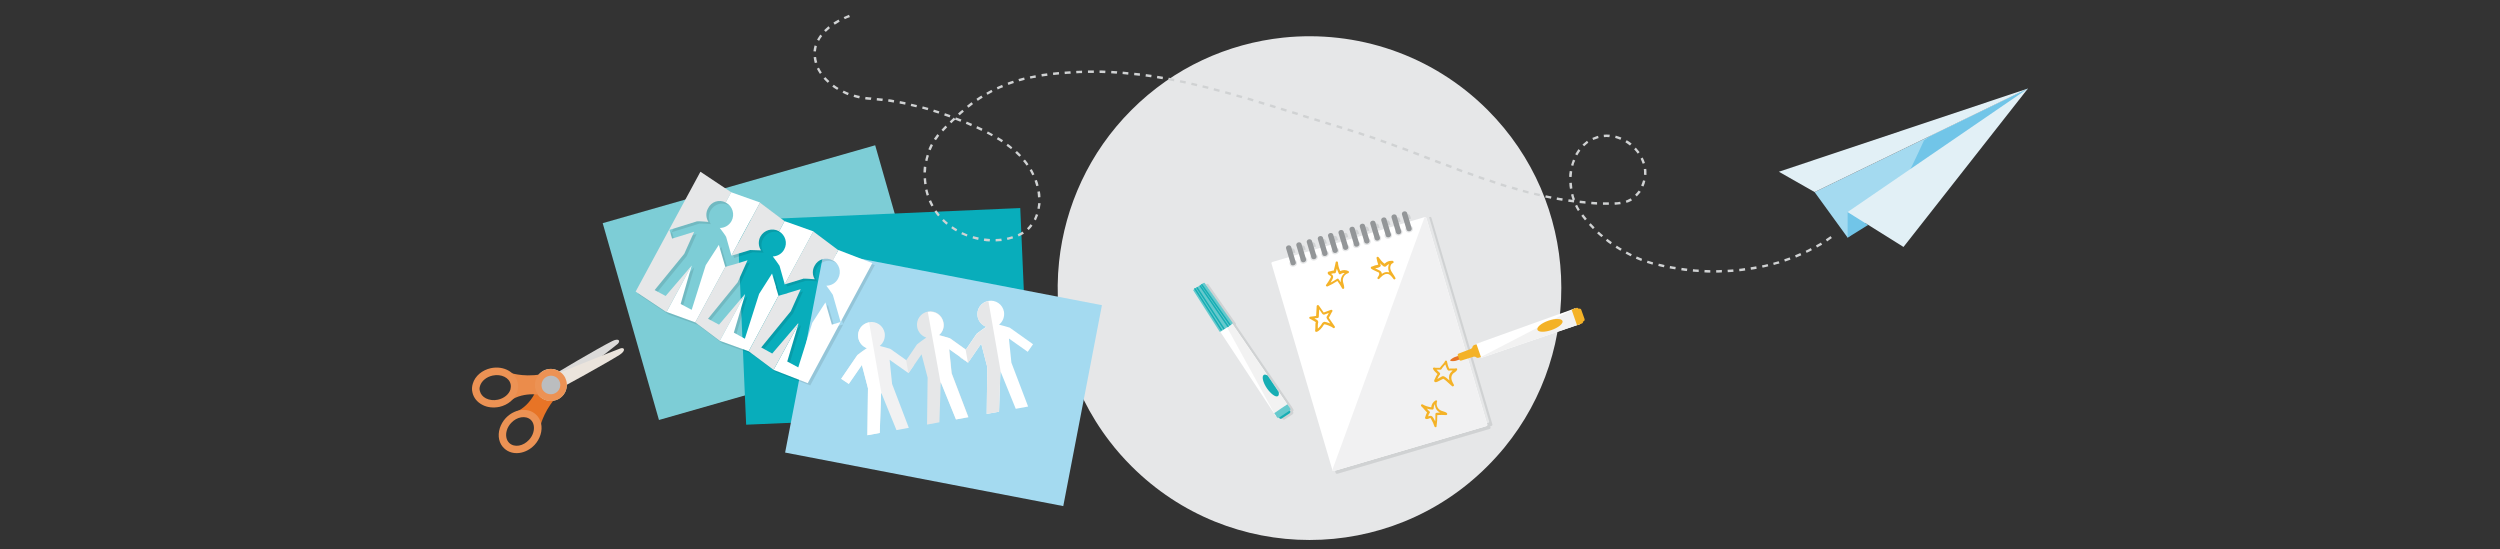 <?xml version="1.0" encoding="utf-8"?>
<!-- Generator: Adobe Illustrator 21.0.0, SVG Export Plug-In . SVG Version: 6.00 Build 0)  -->
<svg version="1.1" id="Layer_1" xmlns="http://www.w3.org/2000/svg" xmlns:xlink="http://www.w3.org/1999/xlink" x="0px" y="0px"
	 viewBox="0 0 1316 289" style="enable-background:new 0 0 1316 289;" xml:space="preserve">
<rect x="0" y="0" width="1316" height="289" fill="#333333" stroke="none"/>
<style type="text/css">
	.st0{fill:#D2D3D3;}
	.st1{fill:#6D6E71;}
	.st2{fill:#B9DAC0;}
	.st3{fill:#FFDCA5;}
	.st4{fill:#00B087;}
	.st5{fill:#5BB8E2;}
	.st6{fill:#41ADDE;}
	.st7{fill:#FFFFFF;}
	.st8{fill:#A8A9AB;}
	.st9{fill:#939497;}
	.st10{fill:#BCBDBF;}
	.st11{fill:#CEC5B4;}
	.st12{fill:#BEB59C;}
	.st13{fill:#F1F1F1;}
	.st14{fill:#6D6F70;}
	.st15{fill:#7DCDD6;}
	.st16{fill:#43C1CC;}
	.st17{fill:#919395;}
	.st18{fill:#73C8AF;}
	.st19{fill-rule:evenodd;clip-rule:evenodd;fill:#FFFFFF;}
	.st20{fill:#B1CEEA;}
	.st21{fill:#E2F0F6;}
	.st22{fill:#929497;}
	.st23{fill:#D0D2D3;}
	.st24{fill:#E6E7E8;}
	.st25{fill:#EC9254;}
	.st26{fill:#EE6858;}
	.st27{fill:#A4DAF0;}
	.st28{fill:#BDE4F4;}
	.st29{fill:#F1F1F2;}
	.st30{fill:#EE7533;}
	.st31{fill:#E77426;}
	.st32{fill:#CFE8D2;}
	.st33{fill:#E5E6E6;}
	.st34{fill:#8A5F3C;}
	.st35{fill:#A7A8AB;}
	.st36{fill:#D4D6D7;}
	.st37{fill:#F6D4A7;}
	.st38{fill:#11566D;}
	.st39{fill:#D1D2D3;}
	.st40{fill:#08ADBB;}
	.st41{opacity:0.1;}
	.st42{fill:#939698;}
	.st43{fill:#F4B227;}
	.st44{fill:#F2F2F2;}
	.st45{fill:#66C9CD;}
	.st46{fill:#17AEB4;}
	.st47{fill:#DBDAD9;}
	.st48{fill:#CCEAE0;}
	.st49{fill:#EBE4DC;}
	.st50{fill:#EB8C4B;}
	.st51{fill:#BBBDBF;}
	.st52{fill:#71C5E8;}
	.st53{fill:#83BD41;}
	.st54{fill:#EE9B63;}
	.st55{fill:#695343;}
	.st56{fill:#D98B64;}
	.st57{fill:#ABABAB;}
	.st58{fill:#DBD9D9;}
	.st59{fill:#C6C6C5;}
</style>
<g>
	<path class="st24" d="M584.1,232.3c3.5,4.6,7.3,8.9,11.5,13.1c51.8,51.8,135.7,51.8,187.4,0c3.1-3.1,6.1-6.4,8.9-9.8
		c42.7-52.1,39.8-129-8.8-177.7c-29.4-29.4-69.2-42.1-107.6-38.1c-29.2,3.1-57.5,15.7-79.9,38.1c-22.3,22.3-35,50.7-38.1,79.8
		C554,170.8,562.9,204.7,584.1,232.3z"/>
	
		<rect x="329" y="95" transform="matrix(0.962 -0.275 0.275 0.962 -25.364 116.556)" class="st15" width="149.1" height="107.7"/>
	
		<rect x="390.4" y="112.7" transform="matrix(0.999 -4.329900e-02 4.329900e-02 0.999 -6.776 20.289)" class="st40" width="149.1" height="107.7"/>
	
		<rect x="442.8" y="124.9" transform="matrix(0.189 -0.982 0.982 0.189 206.946 649.451)" class="st27" width="107.7" height="149.1"/>
	<g>
		<path class="st7" d="M505.6,188.2l4,2.7l6.9-10l3.2,12.3l-0.3,24.7l6.5-1.2l0.7-20.9l0.2,0l7.9,19.4l6.5-1.2l-8.8-23.1l-1.3-12.7
			l9.9,7l2.8-4l-12.1-8.6l-0.1,0l0-0.1c-1.4-0.5-4.2-1.2-5.7-1.6c2-1.6,3-4.1,2.6-6.8c-0.7-3.9-4.4-6.4-8.2-5.7
			c-3.9,0.7-6.4,4.4-5.7,8.2c0.5,2.6,2.3,4.6,4.6,5.4c-1.2,0.8-3.8,2.6-5,3.6l0,0.1l-0.1,0L505.6,188.2z"/>
		<path class="st24" d="M505.6,188.2l4,2.7l6.9-10l3.2,12.3l-0.3,24.7l6.5-1.2l0.7-20.9l0.2,0l-6.5-37.3c-3.9,0.7-6.4,4.4-5.7,8.2
			c0.5,2.6,2.3,4.6,4.6,5.4c-1.2,0.8-3.8,2.6-5,3.6l0,0.1l-0.1,0L505.6,188.2z"/>
		<path class="st29" d="M442.8,199.4l4,2.7l6.9-10l3.2,12.3l-0.3,24.7l6.5-1.2l0.7-20.9l0.2,0l7.9,19.4l6.5-1.2l-8.8-23.1l-1.3-12.7
			l9.9,7l2.8-4l-12.1-8.6l-0.1,0l0-0.1c-1.4-0.5-4.2-1.2-5.7-1.6c2-1.6,3-4.1,2.6-6.8c-0.7-3.9-4.4-6.4-8.2-5.7
			c-3.9,0.7-6.4,4.4-5.7,8.2c0.5,2.6,2.3,4.6,4.6,5.4c-1.2,0.8-3.8,2.6-5,3.6l0,0.1l-0.1,0L442.8,199.4z"/>
		<path class="st7" d="M442.8,199.4l4,2.7l6.9-10l3.2,12.3l-0.3,24.7l6.5-1.2l0.7-20.9l0.2,0l-6.5-37.3c-3.9,0.7-6.4,4.4-5.7,8.2
			c0.5,2.6,2.3,4.6,4.6,5.4c-1.2,0.8-3.8,2.6-5,3.6l0,0.1l-0.1,0L442.8,199.4z"/>
		<path class="st24" d="M477,189.7l1.2,6.8l6.9-10l3.2,12.3l-0.3,24.7l6.5-1.2l0.7-20.9l0.2,0l7.9,19.4l6.5-1.2l-8.8-23.1l-1.3-12.7
			l9.9,7l2.8-4l-12.1-8.6l-0.1,0l0-0.1c-1.5-0.5-4.5-1.3-5.9-1.7c1.9-1.6,2.9-4.1,2.4-6.7c-0.7-3.9-4.4-6.4-8.2-5.7
			c-3.9,0.7-6.4,4.4-5.7,8.2c0.5,2.7,2.4,4.7,4.8,5.5c-1.3,0.9-3.6,2.5-4.8,3.5l0,0.1l-0.1,0L477,189.7z"/>
		<path class="st7" d="M496.6,169.9c-0.7-3.9-4.4-6.4-8.2-5.7l6.7,37.2l0.2,0l7.9,19.4l6.5-1.2l-8.8-23.1l-1.3-12.7l9.9,7l-1.2-6.8
			l-8.1-5.8l-0.1,0l0-0.1c-1.5-0.5-4.5-1.3-5.9-1.7C496.1,175,497.1,172.5,496.6,169.9z"/>
	</g>
	<g>
		<path class="st41" d="M380.2,180.7l15.2,5.4l13.2,9.9l17.9,6.9l17.4-32.1l-4.7,1.3l-3.4-11.7l-6.9,10.7l-7.5,23.5l-5.8-3.1
			l5.8-19.5l0-0.6l-0.1-0.1l-13.6,15.9l-5.8-3.1l15.6-19.1l5.2-11.6l-7,2.2l0,0l-2.6,0.7l-2,0.6l0,0l0,0l-0.6-2l-0.8-2.6l0,0l-2-7.1
			l-6.9,10.7l-7.5,23.5l-5.8-3.1l5.9-20.1l-0.1-0.1l0,0l-13.6,15.9l-5.8-3.1l15.6-19.1l5.2-11.6l-7,2.2l0,0l-2.6,0.7l-2,0.6l0,0l0,0
			l0,0l-3.4-11.7l-6.9,10.7l-7.5,23.5l-5.8-3.1l5.9-20.1l-0.1-0.1l0,0L351.7,157l-5.8-3.1l15.6-19.1l5.2-11.6l-11.6,3.6l-1.4-4.6
			l14.2-4.4l0.1,0l0-0.1c1.6-0.1,4.7,0.2,6.2,0.3c-1.3-2.1-1.5-4.8-0.2-7.1c1.8-3.4,6-4.7,9.4-3c0,0,0.1,0.1,0.2,0.1
			c3.5,1.9,4.7,6.2,2.9,9.6c-1.3,2.4-3.7,3.7-6.2,3.7c0.9,1.2,2.7,3.5,3.4,4.8l-0.1,0.1l0.1,0l2.7,9.6l9.6-2.9l0.1,0l0-0.1
			c1.5,0,4.4,0.1,5.9,0.2c-1.4-2.1-1.6-4.9-0.3-7.3c1.9-3.5,6.2-4.7,9.6-2.9c0,0,0.1,0.1,0.1,0.1c3.3,1.9,4.6,6.1,2.7,9.5
			c-1.3,2.3-3.6,3.6-6.1,3.7c0.9,1.2,2.8,3.7,3.6,5l-0.1,0.1l0.1,0l2.7,9.6l9.6-2.9l0.1,0l0-0.1c1.6-0.1,4.7,0.2,6.2,0.3
			c-1.3-2.1-1.4-4.8-0.1-7.1c1.9-3.5,6-4.8,9.7-2.8c3.4,1.8,4.7,6.1,2.8,9.6c-1.3,2.4-3.8,3.7-6.3,3.7c0.9,1.2,2.6,3.5,3.4,4.8
			l-0.1,0l0.1,0l4.1,14.3l16.7-31l-17.9-6.9l-13.2-9.9l-15.2-5.4l-12.9-9.7l-15.2-5.4L370,91.7l-34.1,63.1l16.2,10.8l15.2,5.4
			L380.2,180.7z"/>
		<path class="st7" d="M435,150.4c0.9,1.2,2.6,3.5,3.4,4.8l-0.1,0l0.1,0l4.1,14.3l16.7-31l-17.9-6.9l-2.9,5.4
			c3.4,1.8,4.7,6.1,2.8,9.6C440,149,437.5,150.4,435,150.4z"/>
		<polygon class="st7" points="407.2,194.7 425.2,201.7 442.5,169.5 437.9,170.9 434.5,159.2 427.6,169.9 420.2,193.4 414.4,190.3 
			420.2,170.8 		"/>
		<path class="st24" d="M382,106.6l2.9-5.4l-16.2-10.8l-34.1,63.1l16.2,10.8l13.2-24.4l0,0l-13.6,15.9l-5.8-3.1l15.6-19.1l5.2-11.6
			l-11.6,3.6l-1.4-4.6l14.2-4.4l0.1,0l0-0.1c1.6-0.1,4.7,0.2,6.2,0.3c-1.3-2.1-1.5-4.8-0.2-7.1C374.4,106.1,378.6,104.8,382,106.6z"
			/>
		<path class="st7" d="M378.9,120c0.9,1.2,2.7,3.5,3.4,4.8l-0.1,0.1l0.1,0l2.7,9.6l15.1-27.9l-15.2-5.4l-2.9,5.4
			c0,0,0.1,0.1,0.2,0.1c3.5,1.9,4.7,6.2,2.9,9.6C383.8,118.7,381.4,120,378.9,120z"/>
		<polygon class="st7" points="364,139.9 350.9,164.2 366,169.7 381.8,140.5 381.8,140.6 381.8,140.5 381.8,140.5 378.4,128.9 
			371.5,139.6 364.1,163.1 358.3,160 364.1,139.9 		"/>
		<path class="st24" d="M410,121.7c0,0,0.1,0.1,0.1,0.1l2.9-5.4l-12.9-9.7l-15.1,27.9l9.6-2.9l0.1,0l0-0.1c1.5,0,4.4,0.1,5.9,0.2
			c-1.4-2.1-1.6-4.9-0.3-7.3C402.2,121.1,406.5,119.8,410,121.7z"/>
		<polygon class="st24" points="381.8,140.5 366,169.7 378.9,179.4 392.1,155 392,155 378.5,170.9 372.7,167.8 388.3,148.6 
			393.5,137 386.4,139.2 386.4,139.2 383.8,139.9 		"/>
		<path class="st7" d="M406.8,135c0.9,1.2,2.8,3.7,3.6,5l-0.1,0.1l0.1,0l2.7,9.6l15.1-27.9l-15.2-5.4l-2.9,5.4
			c3.3,1.9,4.6,6.1,2.7,9.5C411.6,133.6,409.2,134.9,406.8,135z"/>
		<polygon class="st7" points="392.1,155 378.9,179.4 394.1,184.9 409.8,155.7 409.8,155.7 409.2,153.7 408.4,151.1 408.5,151.1 
			406.4,144 399.6,154.7 392.1,178.3 386.3,175.1 392.2,155.1 		"/>
		<polygon class="st24" points="409.9,155.7 409.8,155.7 394.1,184.9 407.2,194.7 420.2,170.8 420.2,170.2 420.1,170.2 406.5,186.1 
			400.7,182.9 416.3,163.8 421.5,152.2 414.5,154.3 414.5,154.4 411.9,155.1 		"/>
		<path class="st24" d="M438.4,137.1l2.9-5.4l-13.2-9.9l-15.1,27.9l9.6-2.9l0.1,0l0-0.1c1.6-0.1,4.7,0.2,6.2,0.3
			c-1.3-2.1-1.4-4.8-0.1-7.1C430.6,136.4,434.8,135.1,438.4,137.1z"/>
	</g>
	<path class="st23" d="M671,140.2L703.1,249c0.1,0.3,0.5,0.5,0.9,0.4l80.1-23.6c0.4-0.1,0.6-0.5,0.5-0.8l-0.2-0.6l0.7-0.2
		c0.4-0.1,0.6-0.5,0.5-0.8l-32.1-108.8c-0.1-0.3-0.5-0.5-0.9-0.4l-9.3,2.7l-1-3.3c-0.2-0.7-1-1-1.7-0.8c-0.8,0.2-1.2,1-1,1.6l1,3.3
		l-2.7,0.8l-1-3.3c-0.2-0.7-1-1-1.7-0.8c-0.8,0.2-1.2,1-1,1.6l1,3.3l-2.7,0.8l-1-3.3c-0.2-0.7-1-1-1.7-0.8s-1.2,1-1,1.6l1,3.3
		l-3,0.9l-1-3.3c-0.2-0.7-1-1-1.7-0.8c-0.8,0.2-1.2,1-1,1.6l1,3.3l-2.7,0.8l-1-3.3c-0.2-0.7-1-1-1.7-0.8c-0.8,0.2-1.2,1-1,1.6l1,3.3
		l-2.7,0.8l-1-3.3c-0.2-0.7-1-1-1.7-0.8c-0.8,0.2-1.2,1-1,1.6l1,3.3l-3,0.9l-1-3.3c-0.2-0.7-1-1-1.7-0.8c-0.8,0.2-1.2,1-1,1.6l1,3.3
		l-2.7,0.8l-1-3.3c-0.2-0.7-1-1-1.7-0.8c-0.8,0.2-1.2,1-1,1.6l1,3.3L699,130l-1-3.3c-0.2-0.7-1-1-1.7-0.8c-0.8,0.2-1.2,1-1,1.6
		l1,3.3l-3,0.9l-1-3.3c-0.2-0.7-1-1-1.7-0.8c-0.8,0.2-1.2,1-1,1.6l1,3.3l-2.7,0.8l-1-3.3c-0.2-0.7-1-1-1.7-0.8c-0.8,0.2-1.2,1-1,1.6
		l1,3.3l-2.7,0.8l-1-3.3c-0.2-0.7-1-1-1.7-0.8c-0.8,0.2-1.2,1-1,1.6l1,3.3l-7,2.1c-0.4,0.1-0.6,0.5-0.5,0.8l0.2,0.6l-0.7,0.2
		C671.1,139.5,670.9,139.9,671,140.2z"/>
	<path class="st24" d="M703.3,246.2l80.1-23.6c0.4-0.1,0.6-0.5,0.5-0.8L751.9,113c-0.1-0.3-0.5-0.5-0.9-0.4l-80.1,23.6
		c-0.4,0.1-0.6,0.5-0.5,0.8l32.1,108.8C702.6,246.2,702.9,246.3,703.3,246.2z"/>
	<path class="st7" d="M702.3,247.9l80.1-23.6c0.4-0.1,0.6-0.5,0.5-0.8l-32.1-108.8c-0.1-0.3-0.5-0.5-0.9-0.4l-80.1,23.6
		c-0.4,0.1-0.6,0.5-0.5,0.8l32.1,108.8C701.5,247.8,701.9,248,702.3,247.9z"/>
	<path class="st29" d="M702.3,247.9l80.1-23.6c0.4-0.1,0.6-0.5,0.5-0.8l-32.1-108.8c-0.1-0.3-0.5-0.5-0.9-0.4l-48.6,133.2
		C701.5,247.8,701.9,248,702.3,247.9z"/>
	<g>
		<g>
			
				<ellipse transform="matrix(0.959 -0.283 0.283 0.959 -11.501 198.089)" class="st24" cx="680.9" cy="138.9" rx="2" ry="1.8"/>
			
				<ellipse transform="matrix(0.959 -0.283 0.283 0.959 -10.822 199.568)" class="st24" cx="686.3" cy="137.3" rx="2" ry="1.8"/>
			
				<ellipse transform="matrix(0.959 -0.283 0.283 0.959 -10.143 201.042)" class="st24" cx="691.8" cy="135.7" rx="2" ry="1.8"/>
			<g>
				<g>
					<path class="st42" d="M681.1,139.6c0.8-0.2,1.2-1,1-1.6l-2.4-8c-0.2-0.7-1-1-1.7-0.8c-0.8,0.2-1.2,1-1,1.6l2.4,8
						C679.5,139.5,680.3,139.9,681.1,139.6z"/>
				</g>
				<g>
					<path class="st42" d="M686.5,138c0.8-0.2,1.2-1,1-1.6l-2.4-8c-0.2-0.7-1-1-1.7-0.8c-0.8,0.2-1.2,1-1,1.6l2.4,8
						C685,137.9,685.8,138.3,686.5,138z"/>
				</g>
				<g>
					<path class="st42" d="M692,136.4c0.8-0.2,1.2-1,1-1.6l-2.4-8c-0.2-0.7-1-1-1.7-0.8c-0.8,0.2-1.2,1-1,1.6l2.4,8
						C690.5,136.3,691.3,136.6,692,136.4z"/>
				</g>
			</g>
		</g>
		<g>
			<ellipse transform="matrix(0.959 -0.283 0.283 0.959 -9.43 202.605)" class="st24" cx="697.6" cy="134" rx="2" ry="1.8"/>
			<ellipse transform="matrix(0.959 -0.283 0.283 0.959 -8.751 204.081)" class="st24" cx="703" cy="132.4" rx="2" ry="1.8"/>
			
				<ellipse transform="matrix(0.959 -0.283 0.283 0.959 -8.073 205.56)" class="st24" cx="708.5" cy="130.8" rx="2" ry="1.8"/>
			<g>
				<g>
					<path class="st42" d="M697.8,134.7c0.8-0.2,1.2-1,1-1.6l-2.4-8c-0.2-0.7-1-1-1.7-0.8c-0.8,0.2-1.2,1-1,1.6l2.4,8
						C696.2,134.6,697,134.9,697.8,134.7z"/>
				</g>
				<g>
					<path class="st42" d="M703.2,133.1c0.8-0.2,1.2-1,1-1.6l-2.4-8c-0.2-0.7-1-1-1.7-0.8c-0.8,0.2-1.2,1-1,1.6l2.4,8
						C701.7,133,702.5,133.3,703.2,133.1z"/>
				</g>
				<g>
					<path class="st42" d="M708.7,131.5c0.8-0.2,1.2-1,1-1.6l-2.4-8c-0.2-0.7-1-1-1.7-0.8c-0.8,0.2-1.2,1-1,1.6l2.4,8
						C707.2,131.4,708,131.7,708.7,131.5z"/>
				</g>
			</g>
		</g>
		<g>
			
				<ellipse transform="matrix(0.959 -0.283 0.283 0.959 -5.288 211.643)" class="st24" cx="730.9" cy="124.2" rx="2" ry="1.8"/>
			
				<ellipse transform="matrix(0.959 -0.283 0.283 0.959 -4.609 213.124)" class="st24" cx="736.4" cy="122.5" rx="2" ry="1.8"/>
			
				<ellipse transform="matrix(0.959 -0.283 0.283 0.959 -3.93 214.603)" class="st24" cx="741.9" cy="120.9" rx="2" ry="1.8"/>
			<g>
				<g>
					<path class="st42" d="M731.2,124.9c0.8-0.2,1.2-1,1-1.6l-2.4-8c-0.2-0.7-1-1-1.7-0.8c-0.8,0.2-1.2,1-1,1.6l2.4,8
						C729.6,124.7,730.4,125.1,731.2,124.9z"/>
				</g>
				<g>
					<path class="st42" d="M736.6,123.3c0.8-0.2,1.2-1,1-1.6l-2.4-8c-0.2-0.7-1-1-1.7-0.8c-0.8,0.2-1.2,1-1,1.6l2.4,8
						C735.1,123.1,735.9,123.5,736.6,123.3z"/>
				</g>
				<g>
					<path class="st42" d="M742.1,121.7c0.8-0.2,1.2-1,1-1.6l-2.4-8c-0.2-0.7-1-1-1.7-0.8c-0.8,0.2-1.2,1-1,1.6l2.4,8
						C740.6,121.5,741.3,121.9,742.1,121.7z"/>
				</g>
			</g>
		</g>
		<g>
			
				<ellipse transform="matrix(0.959 -0.283 0.283 0.959 -7.359 207.123)" class="st24" cx="714.2" cy="129.1" rx="2" ry="1.8"/>
			
				<ellipse transform="matrix(0.959 -0.283 0.283 0.959 -6.68 208.606)" class="st24" cx="719.7" cy="127.5" rx="2" ry="1.8"/>
			
				<ellipse transform="matrix(0.959 -0.283 0.283 0.959 -6.002 210.08)" class="st24" cx="725.2" cy="125.8" rx="2" ry="1.8"/>
			<g>
				<g>
					<path class="st42" d="M714.5,129.8c0.8-0.2,1.2-1,1-1.6l-2.4-8c-0.2-0.7-1-1-1.7-0.8c-0.8,0.2-1.2,1-1,1.6l2.4,8
						C712.9,129.7,713.7,130,714.5,129.8z"/>
				</g>
				<g>
					<path class="st42" d="M719.9,128.2c0.8-0.2,1.2-1,1-1.6l-2.4-8c-0.2-0.7-1-1-1.7-0.8c-0.8,0.2-1.2,1-1,1.6l2.4,8
						C718.4,128,719.2,128.4,719.9,128.2z"/>
				</g>
				<g>
					<path class="st42" d="M725.4,126.6c0.8-0.2,1.2-1,1-1.6l-2.4-8c-0.2-0.7-1-1-1.7-0.8c-0.8,0.2-1.2,1-1,1.6l2.4,8
						C723.9,126.4,724.6,126.8,725.4,126.6z"/>
				</g>
			</g>
		</g>
	</g>
	<g>
		<path class="st43" d="M765.5,196.2c0.6-0.4,1.2-0.9,1.5-1.5c0.1-0.2,0.1-0.4,0-0.6c-0.1-0.2-0.4-0.3-0.6-0.2
			c-0.3,0.1-0.7,0.1-1.1,0.1c-0.2,0-0.4,0-0.6,0c-0.2,0-0.4,0-0.6,0c-0.5,0-0.9,0-1.2,0.1c-0.6-1.2-1-2.5-1.2-3.8
			c0-0.3-0.3-0.5-0.5-0.5c-0.3,0-0.5,0.1-0.6,0.4c-0.2,0.6-0.8,1.2-1.4,1.9c-0.4,0.5-0.9,0.9-1.2,1.5c-0.3,0-0.6,0-1.1,0
			c-0.2,0-0.4,0-0.6,0c-0.9,0-1.1,0-1.1-0.1c-0.2-0.1-0.5-0.1-0.7,0.1c-0.2,0.2-0.3,0.5-0.1,0.7c0.4,0.8,1.5,1.9,2.3,2.6
			c-0.5,0.6-0.9,1.5-1.4,2.6c-0.1,0.3-0.3,0.5-0.3,0.7c-0.1,0.2-0.1,0.5,0.1,0.7c0.1,0.1,0.3,0.3,0.6,0.3c0.6,0,1.5-0.5,2.8-1.2
			c0.4-0.2,1-0.5,1.2-0.6c0.5,0.1,2.2,1.6,3,2.4c0.7,0.6,1.3,1.1,1.7,1.5c0.1,0.1,0.2,0.1,0.4,0.1c0.1,0,0.3-0.1,0.4-0.2
			c0.2-0.2,0.3-0.5,0.1-0.7c-0.5-0.9-1-1.8-1.2-2.7c-0.2-1-0.1-1.9,0.4-2.6C764.6,196.8,765,196.5,765.5,196.2z M763.5,196.3
			c-0.7,0.9-0.9,2.2-0.6,3.5c0,0.2,0.1,0.3,0.1,0.5c-1.8-1.6-2.7-2.3-3.4-2.3c0,0-0.1,0-0.1,0c-0.3,0-0.7,0.3-1.6,0.8
			c-0.4,0.2-0.9,0.5-1.3,0.7c0.4-0.8,0.9-1.9,1.3-2.2c0.1-0.1,0.2-0.3,0.2-0.5c0-0.2-0.1-0.3-0.2-0.5l-0.2-0.2
			c-0.4-0.4-1-0.9-1.5-1.5c0.2,0,0.5,0,0.7,0c0.2,0,0.4,0,0.5,0c0.5,0,0.6,0,0.7,0c0.3,0.1,0.6-0.1,0.7-0.3c0.3-0.5,0.7-1,1.2-1.6
			c0.3-0.3,0.5-0.6,0.8-0.9c0.3,0.9,0.6,1.8,1,2.6c0.1,0.1,0.2,0.4,0.5,0.6c0.2,0.1,0.5,0.1,0.7,0.1c0.3-0.1,0.7-0.1,1.1-0.1
			c0.2,0,0.4,0,0.6,0c0,0,0.1,0,0.1,0c0,0,0,0-0.1,0C764.3,195.5,763.8,195.9,763.5,196.3z"/>
	</g>
	<g>
		<path class="st43" d="M700.5,165.4c0.3-0.5,0.5-1.1,0.8-1.4c0.2-0.2,0.2-0.5,0-0.7c-0.2-0.2-0.4-0.3-0.7-0.2l-3.8,1.4l-2.6-3.7
			c-0.1-0.2-0.4-0.3-0.7-0.2c-0.2,0.1-0.4,0.3-0.4,0.5l-0.3,5.2c-0.3,0-0.8,0.1-1.3,0.2c-0.7,0.1-1.6,0.2-1.7,0.2
			c-0.3,0-0.5,0.2-0.6,0.4c-0.1,0.3,0,0.5,0.3,0.7c0.4,0.2,0.8,0.4,1.3,0.7c0.6,0.3,1.3,0.7,1.7,1c0.1,0,0.1,0.1,0.1,0.1
			c0,0,0,0.1,0,0.1c-0.2,0.5-0.2,1.4-0.2,2.3c0,0.7,0,1.5-0.1,1.9c-0.1,0.2,0,0.4,0.1,0.6c0.1,0.1,0.3,0.2,0.5,0.2c0,0,0.1,0,0.1,0
			c1.4-0.3,2.9-2.3,3.3-2.9c0.1-0.1,0.1-0.2,0.2-0.3c0.2-0.4,0.4-0.7,0.7-0.8c0.6,0,3.7,1.1,4.5,1.9c0.2,0.2,0.6,0.2,0.8,0
			c0.2-0.2,0.3-0.5,0.1-0.8c-0.6-0.9-1.1-1.6-1.6-2.3c-0.5-0.7-1-1.4-1.5-2.2c0,0,0,0,0-0.1c0,0,0.1-0.1,0.1-0.1
			C699.9,166.6,700.2,166,700.5,165.4z M699.4,164.9c-0.3,0.5-0.5,1.1-0.8,1.4c-0.1,0.2-0.4,0.5-0.3,0.9c0,0.3,0.2,0.5,0.3,0.7
			c0.6,0.9,1.1,1.6,1.6,2.3c0,0,0.1,0.1,0.1,0.1c-1.3-0.5-2.6-0.9-3-0.9c-0.1,0-0.1,0-0.2,0c-0.8,0.2-1.2,0.8-1.5,1.4
			c-0.1,0.1-0.1,0.2-0.2,0.3c-0.4,0.6-1.1,1.4-1.7,1.9c0-0.3,0-0.6,0-1c0-0.7,0-1.5,0.1-1.9c0.1-0.2,0.2-0.5,0.1-0.8
			c-0.1-0.4-0.4-0.7-0.5-0.8c-0.4-0.3-1-0.6-1.5-0.9c0.6-0.1,1.5-0.2,1.7-0.2c0.3,0,0.6-0.3,0.6-0.6l0.2-4l1.6,2.3
			c0.1,0.1,0.3,0.4,0.6,0.5c0.3,0.1,0.6,0,0.8-0.1l2.2-0.8C699.4,164.8,699.4,164.8,699.4,164.9z"/>
	</g>
	<g>
		<path class="st43" d="M698.1,149.9c-0.2,0.2-0.2,0.5,0,0.7c0.2,0.2,0.5,0.3,0.7,0.2c1.8-0.8,3.5-1.8,5.2-2.9
			c0.9,1.2,1.8,2.6,2.5,3.9c0.1,0.2,0.3,0.3,0.5,0.3c0,0,0.1,0,0.1,0c0.3-0.1,0.5-0.3,0.5-0.6c0-0.8-0.2-1.5-0.4-2.2
			c-0.1-0.5-0.3-0.9-0.3-1.4c-0.2-1.8,1-3.6,2.8-4.1c0.2-0.1,0.4-0.3,0.4-0.5c0-0.2-0.1-0.5-0.3-0.6c-1.3-0.7-3-0.7-4.3,0
			c-0.7-1.4-1.1-3-1.2-4.5c0-0.3-0.3-0.6-0.6-0.6c-0.3,0-0.6,0.2-0.6,0.5c-0.1,0.6-0.3,1.5-0.5,2.3c-0.2,0.7-0.4,1.4-0.5,2
			c-0.6,0-1.1,0.2-1.5,0.3c-0.3,0.1-0.7,0.2-1.2,0.3c-0.2,0-0.3,0.1-0.4,0.3c-0.1,0.1-0.1,0.3-0.1,0.5c0.1,0.6,0.7,1,1.1,1.2
			c0.3,0.2,0.5,0.3,0.6,0.5c0.1,0.2-0.1,0.5-0.2,0.8C699.7,147.6,698.9,148.8,698.1,149.9z M701.4,147c0.2-0.3,0.5-1,0.3-1.7
			c-0.2-0.6-0.7-0.9-1.1-1.1c0.1,0,0.2-0.1,0.4-0.1c0.5-0.2,0.9-0.3,1.5-0.2c0.3,0,0.6-0.2,0.7-0.5c0.1-0.5,0.3-1.3,0.5-2
			c0.3,0.9,0.7,1.9,1.1,2.7c0.1,0.2,0.2,0.3,0.4,0.3c0.2,0,0.3,0,0.5-0.1c0.6-0.4,1.4-0.7,2.2-0.6c-1.4,1-2.3,2.8-2.1,4.6
			c0,0.1,0,0.2,0,0.3c-0.4-0.6-0.8-1.1-1.2-1.7c-0.2-0.3-0.6-0.3-0.8-0.1c-1.1,0.7-2.2,1.4-3.4,2C700.8,148.1,701.1,147.5,701.4,147
			z"/>
	</g>
	<g>
		<path class="st43" d="M756.4,210.9c-0.2-0.2-0.5-0.2-0.7-0.1c-1.3,0.7-2.2,2.1-2.3,3.6c-1.6-0.2-3.1-0.7-4.5-1.5
			c-0.3-0.2-0.6-0.1-0.8,0.2c-0.2,0.3-0.1,0.6,0.1,0.8c0.5,0.4,1.1,1.1,1.6,1.7c0.5,0.5,0.9,1.1,1.4,1.5c-0.3,0.5-0.4,1-0.6,1.4
			c-0.1,0.4-0.2,0.7-0.4,1.2c-0.1,0.2-0.1,0.3,0,0.5c0.1,0.2,0.2,0.3,0.4,0.3c0.2,0.1,0.3,0.1,0.5,0.1c0.4,0,0.8-0.2,1.1-0.3
			c0.3-0.1,0.6-0.3,0.7-0.2c0.2,0,0.4,0.3,0.5,0.6c0.7,1.2,1.3,2.5,1.7,3.8c0.1,0.2,0.3,0.4,0.6,0.4c0,0,0,0,0,0
			c0.3,0,0.5-0.2,0.5-0.5c0.3-2,0.4-3.9,0.4-5.9c1.5-0.1,3.1-0.1,4.6,0c0.3,0,0.5-0.1,0.6-0.4c0.1-0.3,0-0.5-0.2-0.7
			c-0.6-0.5-1.4-0.7-2-0.9c-0.5-0.1-0.9-0.3-1.3-0.5c-1.6-0.8-2.4-2.8-1.9-4.5C756.6,211.3,756.5,211,756.4,210.9z M757.9,217.1
			c0.1,0,0.2,0.1,0.3,0.1c-0.7,0-1.4,0-2,0.1c-0.3,0-0.6,0.3-0.6,0.6c0,1.3,0,2.6-0.1,3.9c-0.3-0.6-0.6-1.2-0.9-1.7
			c-0.2-0.3-0.6-1-1.3-1.2c-0.1,0-0.3,0-0.4,0c-0.4,0-0.8,0.2-1.1,0.3c0-0.1,0.1-0.3,0.1-0.4c0.1-0.5,0.2-0.9,0.7-1.4
			c0.2-0.3,0.2-0.6-0.1-0.8c-0.4-0.3-0.9-0.9-1.4-1.5c0.9,0.3,1.9,0.5,2.9,0.5c0.2,0,0.3-0.1,0.5-0.2c0.1-0.1,0.2-0.3,0.2-0.5
			c0-0.8,0.2-1.5,0.7-2.2C755.3,214.6,756.3,216.3,757.9,217.1z"/>
	</g>
	<g>
		<path class="st43" d="M721.9,140.4c-0.2,0.1-0.3,0.2-0.3,0.4c0,0.2,0,0.4,0.1,0.5c0.3,0.4,1.3,0.9,3.1,1.7
			c0.4,0.2,0.8,0.4,0.9,0.4c0.3,0.2,0.4,0.7,0.3,1.1c-0.1,0.5-0.5,1-0.8,1.5c-0.2,0.3-0.2,0.6,0.1,0.8c0.2,0.2,0.6,0.2,0.8-0.1
			c1.1-1.2,2.4-2.5,3.9-2.5c0.2,0,0.3,0,0.5,0c1.2,0.2,2.1,1.4,3,2.6c0.1,0.2,0.3,0.3,0.5,0.3c0.1,0,0.2,0,0.3-0.1
			c0.3-0.2,0.4-0.5,0.2-0.8c-0.3-0.6-0.7-1.2-1.1-1.8c-0.5-0.8-1.1-1.6-1.4-2.5c-0.3-0.8-0.2-1.8,0.2-2.5c0.2-0.5,0.6-0.7,1-0.9
			c0.3-0.1,0.5-0.3,0.4-0.6c0-0.3-0.2-0.5-0.5-0.6c-0.2,0-0.5,0-0.7,0c-1.2,0-2.3,0.4-3.2,1.2l-0.1,0.1c-0.1,0.1-0.3,0.2-0.3,0.2
			c0,0-0.1,0-0.3-0.2c-1.1-0.9-2-2-2.8-3.2c-0.2-0.2-0.5-0.3-0.7-0.2c-0.3,0.1-0.4,0.4-0.4,0.6c0.2,1.2,0.5,2.4,0.9,3.5
			c-0.5,0.2-1.1,0.3-1.7,0.4C723.1,140.1,722.4,140.2,721.9,140.4z M726.6,140.3c0.2-0.2,0.3-0.4,0.2-0.7c-0.2-0.4-0.3-0.7-0.4-1.1
			c0.4,0.5,0.9,0.9,1.4,1.3c0.2,0.2,0.6,0.6,1.2,0.6l0,0c0.5,0,0.8-0.4,1-0.6l0.1-0.1c0.3-0.3,0.7-0.5,1.2-0.7c0,0,0,0.1-0.1,0.1
			c-0.5,1-0.6,2.3-0.2,3.5c0.1,0.3,0.2,0.5,0.3,0.8c-0.2-0.1-0.4-0.1-0.5-0.1c-0.2,0-0.5-0.1-0.7-0.1c-1,0-1.9,0.4-2.7,1
			c0-0.7-0.4-1.3-1-1.7c-0.2-0.1-0.5-0.3-1-0.5c-0.4-0.2-1.1-0.5-1.6-0.8c0.1,0,0.2,0,0.3,0C724.8,141.1,725.9,140.9,726.6,140.3z"
			/>
	</g>
	<g>
		<path class="st23" d="M629.7,153.3l13.9,21.7c0.1,0.1,0.2,0.1,0.4,0l29,44c0,0,0,0,0.1,0.1l0.6,0.9c0.3,0.4,0.8,0.5,1.2,0.3
			c0,0.1,0.1,0.1,0.1,0.2c0.3,0.4,0.9,0.6,1.3,0.3l4.1-2.7c0.4-0.3,0.6-0.9,0.3-1.3c0-0.1-0.1-0.1-0.1-0.2c0.4-0.3,0.4-0.8,0.2-1.2
			l-0.6-0.9c0,0,0-0.1,0-0.1l-29.7-43.5c0.2-0.2,0.2-0.3,0.2-0.4l-14.8-21.1c-0.1-0.1-0.5,0-0.9,0.2l-0.4,0.2l0,0l-0.3,0.2l-0.8,0.6
			l0,0l-0.3,0.2l-1.1,0.8l-0.3,0.2l0,0l-0.8,0.5l-0.3,0.2l0,0l-0.1,0.1C629.8,152.9,629.6,153.2,629.7,153.3z"/>
		<g>
			<path class="st7" d="M672.6,218.9l5.6-3.7c0.4-0.3,0.5-0.8,0.2-1.2l-44-64.5c-0.3-0.4-0.8-0.5-1.2-0.3l-4.6,3.1
				c-0.4,0.3-0.5,0.8-0.2,1.2l43,65.2C671.7,219,672.2,219.1,672.6,218.9z"/>
		</g>
		<g>
			<path class="st44" d="M672.6,218.9l5.6-3.7c0.4-0.3,0.5-0.8,0.2-1.2l-44-64.5c-0.3-0.4-0.8-0.5-1.2-0.3l38.2,69.5
				C671.7,219,672.2,219.1,672.6,218.9z"/>
		</g>
		<g>
			<path class="st45" d="M642.8,174.4l5.6-3.7c0.4-0.3,0.6-0.6,0.5-0.7l-14.8-21.1c-0.1-0.1-0.5,0-0.9,0.2l-4.6,3.1
				c-0.4,0.3-0.6,0.6-0.5,0.7l13.9,21.7C642,174.8,642.4,174.7,642.8,174.4z"/>
		</g>
		<g>
			<path class="st46" d="M674.7,220.3l4.1-2.7c0.4-0.3,0.6-0.9,0.3-1.3c-0.3-0.4-0.9-0.6-1.3-0.3l-4.1,2.7c-0.4,0.3-0.6,0.9-0.3,1.3
				C673.6,220.5,674.2,220.6,674.7,220.3z"/>
		</g>
		<g>
			<path class="st45" d="M673.3,219.8l5.6-3.7c0.4-0.3,0.5-0.8,0.2-1.2l-1.4-2.1c0,0-6.8,4.5-6.8,4.6c0,0-0.1,0-0.1,0.1l1.4,2.1
				C672.4,220,672.9,220.1,673.3,219.8z"/>
		</g>
		<g>
			<g>
				
					<rect x="635.8" y="149.8" transform="matrix(0.842 -0.539 0.539 0.842 12.429 368.499)" class="st46" width="0.8" height="26.3"/>
			</g>
			<g>
				
					<rect x="637" y="149" transform="matrix(0.836 -0.548 0.548 0.836 15.435 375.965)" class="st46" width="0.8" height="26.3"/>
			</g>
		</g>
		<g>
			<g>
				
					<rect x="639.7" y="147.2" transform="matrix(0.818 -0.575 0.575 0.818 24.231 397.321)" class="st46" width="0.8" height="26.3"/>
			</g>
			<g>
				
					<rect x="638.4" y="148.1" transform="matrix(0.825 -0.566 0.566 0.825 20.874 389.726)" class="st46" width="0.8" height="26.3"/>
			</g>
		</g>
		<g>
			<path class="st46" d="M672.7,208.5c0.5-0.3,0.6-1.2,0.4-2.2l-5.8-8.6c-0.9-0.5-1.6-0.7-2.1-0.3c-1.1,0.8-0.4,3.9,1.7,7
				C669,207.4,671.6,209.3,672.7,208.5z"/>
		</g>
	</g>
	<g>
		<path class="st31" d="M766.4,189.9l3.8-1.3c0.5-0.2,0.8-0.7,0.6-1.3s-0.7-0.8-1.3-0.6l-3.8,1.3c-0.5,0.2-2.5,1.3-2.3,1.8
			S765.9,190.1,766.4,189.9z"/>
		<path class="st43" d="M769.2,189.8l6.4-2c0.5-0.1,1-0.1,1.3,0.2c0.4,0.3,1,0.5,1.5,0.3l3.3-1.1c0.5-0.2,0.8-0.5,1-0.9
			c0.2-0.4,0.5-0.7,0.9-0.9l0.2-0.1c0.5-0.2,0.6-1.2,0.4-1.7l-0.9-2.5c-0.2-0.5-0.7-0.7-1.2-0.5l-0.1,0.1c-0.4,0.2-0.9,0.2-1.3-0.1
			c-0.4-0.2-0.9-0.2-1.3-0.1l-3.3,1.1c-0.5,0.2-0.9,0.6-1,1.1c-0.1,0.5-0.5,0.8-0.9,1l-6.3,2.4c-0.5,0.2-0.7,0.6-0.5,1.1l0.7,1.9
			C768.3,189.7,768.8,190,769.2,189.8z"/>
		<path class="st43" d="M833.5,169.2c0.5-0.2,0.8-0.7,0.6-1.3l-1.7-4.8c-0.2-0.5-0.7-0.8-1.3-0.6c-0.5,0.2-0.8,0.7-0.6,1.3l1.7,4.8
			C832.4,169.1,833,169.4,833.5,169.2z"/>
		<g>
			<path class="st7" d="M779.7,188.4l51.8-17.7c0.5-0.2,0.8-0.7,0.6-1.1l-2.3-6.6c-0.2-0.5-0.7-0.7-1.2-0.5L777.1,181
				c0.1,0.1,0.2,0.3,0.2,0.4l2.3,6.6C779.7,188.1,779.7,188.3,779.7,188.4z"/>
		</g>
		<g>
			<path class="st44" d="M832.1,169.6l-2.3-6.6c-0.2-0.5-0.7-0.7-1.2-0.5l-49,25.4c0.1,0.2,0.1,0.3,0.1,0.5l51.8-17.7
				C832,170.6,832.3,170.1,832.1,169.6z"/>
		</g>
		<path class="st43" d="M832.7,170.3c0.5-0.2,0.7-0.7,0.6-1.1l-2.3-6.6c-0.2-0.5-0.7-0.7-1.2-0.5l-2.5,0.9c0,0,2.8,8,2.8,8.1
			c0,0,0,0.1,0,0.1L832.7,170.3z"/>
		
			<ellipse transform="matrix(0.944 -0.33 0.33 0.944 -10.905 278.616)" class="st43" cx="815.9" cy="171.5" rx="7" ry="2.6"/>
	</g>
	<g>
		<g>
			<path class="st47" d="M322.2,179.6c-6.7,3.3-31.2,17.7-33.4,19.4l6.7,4.9c0,0,28.2-21.5,29.7-22.9
				C326.8,179.4,325.7,177.8,322.2,179.6z"/>
		</g>
		<g>
			<path class="st31" d="M294.9,206.9l-11.6-4.1c0,0-2.8,10.2-11.8,14.1c0,0,11.3,1.2,13.1,6.8C284.6,223.8,286.7,214.7,294.9,206.9
				z"/>
		</g>
		<g>
			
				<ellipse transform="matrix(0.846 -0.533 0.533 0.846 -63.372 185.698)" class="st45" cx="290" cy="202.6" rx="6.7" ry="6.7"/>
			<path class="st48" d="M288.1,210.8c2.2,0.5,4.5,0.1,6.4-1.1c1.7-1.1,3-2.7,3.5-4.6c0.7-2.4,0.4-4.9-0.9-7
				c-2.5-3.9-7.7-5.1-11.6-2.6c-1.7,1.1-3,2.7-3.5,4.6c-0.7,2.4-0.4,4.9,0.9,7C284,209,285.9,210.3,288.1,210.8z M285.3,201.1
				c0.3-1.1,1.1-2.1,2.1-2.7c2.3-1.4,5.3-0.8,6.8,1.5c0.8,1.2,1,2.7,0.5,4.1c-0.3,1.1-1.1,2.1-2.1,2.7c-1.1,0.7-2.4,0.9-3.7,0.6
				c-1.3-0.3-2.4-1.1-3.1-2.2C285,204,284.8,202.5,285.3,201.1z"/>
		</g>
		<g>
			<g>
				<path class="st25" d="M281.4,234.2c1.4-1.5,2.5-3.4,3.1-5.3c1.3-4.1,0.4-8.2-2.4-10.7c-4.2-3.9-11.3-3-15.9,1.9
					c-1.4,1.5-2.5,3.4-3.1,5.3c-1.3,4.1-0.4,8.2,2.4,10.7C269.7,240,276.8,239.1,281.4,234.2z M268.1,233.2
					c-1.6-1.5-2.1-4.1-1.3-6.7c0.4-1.4,1.2-2.7,2.2-3.8c3.1-3.4,7.8-4.1,10.4-1.7c1.6,1.5,2.1,4.1,1.3,6.7c-0.4,1.4-1.2,2.7-2.2,3.8
					C275.4,234.9,270.8,235.7,268.1,233.2z"/>
			</g>
		</g>
	</g>
	<g>
		<g>
			<path class="st49" d="M326.6,183.4c-1.9,0.6-34.8,13.9-34.8,13.9l0.8,8.2c2.6-1,27.4-14.8,33.7-18.8
				C329.6,184.5,328.7,182.7,326.6,183.4z"/>
		</g>
		<g>
			<path class="st50" d="M286.4,208.2l2.4-12.1c-10.8,3.2-19.7,0.3-19.7,0.3c3.9,4.4-0.8,14.7-0.8,14.7
				C276.1,205.5,286.4,208.2,286.4,208.2z"/>
		</g>
		<g>
			
				<ellipse transform="matrix(0.89 -0.456 0.456 0.89 -60.519 154.642)" class="st51" cx="290" cy="202.6" rx="6.7" ry="6.7"/>
			<g>
				<path class="st25" d="M287.4,210.7c2.1,0.7,4.4,0.5,6.4-0.5c2-1,3.5-2.8,4.2-5c0.7-2.1,0.5-4.4-0.5-6.4
					c-2.1-4.1-7.2-5.8-11.3-3.7c-2,1-3.5,2.8-4.2,5l0,0c-0.7,2.1-0.5,4.4,0.5,6.4C283.5,208.5,285.2,210,287.4,210.7z M285.3,201.2
					c0.4-1.3,1.3-2.3,2.5-2.9c2.4-1.2,5.4-0.3,6.6,2.1c0.6,1.2,0.7,2.5,0.3,3.7c-0.4,1.3-1.3,2.3-2.5,2.9c-1.2,0.6-2.5,0.7-3.8,0.3
					c-1.3-0.4-2.3-1.3-2.9-2.4C285,203.7,284.9,202.4,285.3,201.2z"/>
			</g>
		</g>
		<g>
			<g>
				<path class="st25" d="M253.9,213.1c2.6,1.4,5.8,1.7,8.9,1.1c4.6-1,8.3-4.1,9.5-8.1c0.5-1.6,0.6-3.1,0.2-4.7
					c-1.2-5.6-7.5-9-14.1-7.6c-4.6,1-8.3,4.1-9.5,8.1c-0.5,1.6-0.6,3.1-0.2,4.7C249.3,209.4,251.2,211.7,253.9,213.1z M252.7,203.1
					c0.8-2.6,3.4-4.7,6.6-5.4c4.5-1,8.8,1.1,9.5,4.6c0.2,0.9,0.1,1.8-0.1,2.7c-0.8,2.6-3.4,4.7-6.6,5.4c-2.2,0.5-4.5,0.2-6.3-0.7
					c-1.7-0.9-2.8-2.2-3.2-3.9C252.3,204.9,252.4,204,252.7,203.1z"/>
			</g>
		</g>
	</g>
	<path class="st23" d="M903.4,143.5l0-1.3c1,0,2,0,3-0.1l0,1.3C905.4,143.5,904.4,143.5,903.4,143.5z M900.3,143.5c-1,0-2,0-3.1-0.1
		l0.1-1.3c1,0,2,0.1,3,0.1L900.3,143.5z M909.5,143.3l-0.1-1.3c1-0.1,2-0.1,3-0.2l0.1,1.3C911.5,143.2,910.5,143.2,909.5,143.3z
		 M894.2,143.2c-1-0.1-2-0.1-3.1-0.2l0.1-1.3c1,0.1,2,0.2,3,0.2L894.2,143.2z M915.6,142.8l-0.1-1.3c1-0.1,2-0.2,3-0.4l0.2,1.3
		C917.7,142.6,916.6,142.7,915.6,142.8z M888,142.7c-1-0.1-2-0.2-3-0.4l0.2-1.3c1,0.1,2,0.3,3,0.4L888,142.7z M921.7,142l-0.2-1.3
		c1-0.2,2-0.3,3-0.5l0.2,1.3C923.7,141.7,922.7,141.9,921.7,142z M881.9,141.8c-1-0.2-2-0.3-3-0.5l0.2-1.3c1,0.2,2,0.4,3,0.5
		L881.9,141.8z M927.8,140.9l-0.3-1.2c1-0.2,2-0.4,3-0.7l0.3,1.2C929.8,140.5,928.8,140.7,927.8,140.9z M875.9,140.7
		c-1-0.2-2-0.4-3-0.7l0.3-1.2c1,0.2,2,0.4,3,0.7L875.9,140.7z M933.7,139.5l-0.3-1.2c1-0.3,2-0.5,2.9-0.8l0.4,1.2
		C935.7,138.9,934.7,139.2,933.7,139.5z M869.9,139.3c-1-0.3-2-0.6-3-0.9l0.4-1.2c1,0.3,1.9,0.6,2.9,0.9L869.9,139.3z M939.6,137.7
		l-0.4-1.2c1-0.3,1.9-0.7,2.9-1l0.4,1.2C941.6,137,940.6,137.4,939.6,137.7z M864,137.4c-1-0.4-1.9-0.8-2.9-1.2l0.5-1.2
		c0.9,0.4,1.9,0.8,2.8,1.2L864,137.4z M945.4,135.6l-0.5-1.2c0.9-0.4,1.9-0.8,2.8-1.2l0.5,1.2C947.3,134.8,946.4,135.2,945.4,135.6z
		 M858.4,134.9c-0.9-0.5-1.8-0.9-2.7-1.4l0.6-1.1c0.9,0.5,1.8,1,2.7,1.4L858.4,134.9z M951,133.1l-0.5-1.1c0.9-0.4,1.8-0.9,2.7-1.4
		l0.6,1.1C952.9,132.2,952,132.7,951,133.1z M853,132c-0.9-0.5-1.7-1.1-2.6-1.6l0.7-1.1c0.8,0.6,1.7,1.1,2.6,1.6L853,132z
		 M956.5,130.3l-0.6-1.1c0.9-0.5,1.8-1,2.6-1.5l0.7,1.1C958.3,129.3,957.4,129.8,956.5,130.3z M847.8,128.6
		c-0.8-0.6-1.7-1.2-2.5-1.9l0.8-1c0.8,0.6,1.6,1.2,2.4,1.8L847.8,128.6z M961.8,127.1l-0.7-1.1c0.8-0.6,1.7-1.1,2.5-1.7l0.7,1
		C963.5,125.9,962.6,126.5,961.8,127.1z M524.1,127.1l0-1.3c1,0,2-0.1,3-0.2l0.2,1.3C526.2,127,525.2,127,524.1,127.1z M521,127.1
		c-1,0-2.1-0.1-3.1-0.3l0.2-1.3c1,0.1,2,0.2,3,0.3L521,127.1z M530.3,126.3l-0.3-1.2c0.5-0.1,1.1-0.2,1.6-0.4
		c0.4-0.1,0.9-0.2,1.3-0.4l0.4,1.2c-0.5,0.1-0.9,0.3-1.4,0.4C531.4,126.1,530.8,126.2,530.3,126.3z M514.9,126.3c-1-0.2-2-0.5-3-0.8
		l0.4-1.2c1,0.3,1.9,0.5,2.9,0.7L514.9,126.3z M843,124.8c-0.8-0.7-1.6-1.3-2.3-2l0.9-0.9c0.7,0.7,1.5,1.4,2.3,2L843,124.8z
		 M508.9,124.5c-1-0.4-1.9-0.8-2.9-1.2l0.5-1.1c0.9,0.4,1.8,0.8,2.8,1.2L508.9,124.5z M536.2,124.5l-0.5-1.2
		c0.9-0.4,1.8-0.9,2.6-1.4l0.7,1.1C538.2,123.5,537.2,124,536.2,124.5z M503.3,121.8c-0.9-0.5-1.8-1.1-2.6-1.7l0.7-1
		c0.8,0.6,1.7,1.1,2.5,1.6L503.3,121.8z M541.5,121.1l-0.9-0.9c0.7-0.7,1.3-1.4,1.9-2.2l1,0.8C543,119.5,542.3,120.3,541.5,121.1z
		 M838.5,120.6c-0.7-0.7-1.4-1.5-2.1-2.2l0.9-0.9c0.7,0.7,1.4,1.5,2.1,2.2L838.5,120.6z M498.2,118.3c-0.8-0.7-1.6-1.4-2.3-2.1
		l0.9-0.9c0.7,0.7,1.4,1.4,2.2,2L498.2,118.3z M834.3,116c-0.7-0.8-1.3-1.6-1.9-2.4l1-0.8c0.6,0.8,1.2,1.6,1.9,2.4L834.3,116z
		 M545.3,116l-1.1-0.6c0.4-0.9,0.8-1.8,1.1-2.7l1.2,0.4C546.1,114.1,545.7,115.1,545.3,116z M493.8,113.9c-0.7-0.8-1.3-1.6-1.9-2.5
		l1-0.7c0.6,0.8,1.2,1.6,1.8,2.4L493.8,113.9z M830.6,111.1c-0.5-0.9-1.1-1.8-1.5-2.7l1.1-0.6c0.4,0.9,0.9,1.8,1.4,2.6L830.6,111.1z
		 M547.3,110l-1.2-0.2c0.2-1,0.3-2,0.4-2.9l1.3,0.1C547.6,108,547.5,109,547.3,110z M490.3,108.7c-0.5-0.9-1-1.8-1.4-2.8l1.2-0.5
		c0.4,0.9,0.8,1.8,1.3,2.7L490.3,108.7z M846.9,107.8c-1,0-2.1,0-3.1,0l0-1.3c1,0,2,0,3.1,0L846.9,107.8z M850,107.8l-0.1-1.3
		c1.1,0,2.1-0.1,3-0.3l0.2,1.3C852.2,107.6,851.1,107.7,850,107.8z M840.7,107.7c-1,0-2-0.1-3.1-0.2l0.1-1.3c1,0.1,2,0.1,3,0.2
		L840.7,107.7z M834.6,107.2c-1-0.1-2-0.2-3.1-0.3l0.1-1.3c1,0.1,2,0.2,3,0.3L834.6,107.2z M856.2,106.8l-0.4-1.2
		c0.3-0.1,0.5-0.2,0.8-0.3c0.6-0.3,1.2-0.6,1.8-0.9l0.7,1.1c-0.6,0.4-1.3,0.7-2,1C856.8,106.5,856.5,106.7,856.2,106.8z
		 M828.5,106.6c-1-0.1-2-0.3-3-0.4l0.2-1.3c0.7,0.1,1.4,0.2,2.1,0.3c-0.3-0.9-0.6-1.8-0.8-2.8l1.2-0.3c0.2,1,0.5,1.9,0.9,2.9
		l-0.7,0.3c0.1,0,0.2,0,0.3,0L828.5,106.6z M822.4,105.7c-1-0.2-2-0.3-3-0.5l0.2-1.3c1,0.2,2,0.4,3,0.5L822.4,105.7z M816.4,104.6
		c-1-0.2-2-0.4-3-0.6l0.3-1.2c1,0.2,2,0.4,3,0.6L816.4,104.6z M546.4,103.9c0-1-0.2-2-0.3-3l1.3-0.2c0.2,1,0.3,2.1,0.3,3.1
		L546.4,103.9z M861.6,103.4l-0.9-0.9c0.7-0.7,1.3-1.4,1.9-2.2l1.1,0.7C863,101.9,862.3,102.7,861.6,103.4z M810.4,103.3
		c-1-0.2-2-0.5-3-0.7l0.3-1.2c1,0.2,2,0.5,3,0.7L810.4,103.3z M487.8,103c-0.3-1-0.6-2-0.8-3l1.2-0.3c0.2,1,0.5,1.9,0.8,2.9
		L487.8,103z M804.5,101.9c-1-0.3-2-0.5-3-0.8l0.3-1.2c1,0.3,2,0.5,2.9,0.8L804.5,101.9z M798.6,100.3c-1-0.3-2-0.6-2.9-0.9l0.4-1.2
		c1,0.3,1.9,0.6,2.9,0.8L798.6,100.3z M826.4,99.4c-0.2-1-0.3-2.1-0.3-3.1l1.3-0.1c0.1,1,0.2,2,0.3,3L826.4,99.4z M792.7,98.6
		c-1-0.3-1.9-0.6-2.9-0.9l0.4-1.2c1,0.3,1.9,0.6,2.9,0.9L792.7,98.6z M865.1,98.2l-1.2-0.5c0.4-0.9,0.7-1.8,1-2.8l1.2,0.3
		C865.9,96.2,865.6,97.2,865.1,98.2z M545.5,98c-0.3-1-0.6-1.9-0.9-2.9l1.2-0.4c0.4,1,0.7,2,0.9,3L545.5,98z M486.5,97
		c-0.1-1-0.2-2.1-0.3-3.1l1.3-0.1c0,1,0.1,2,0.3,3L486.5,97z M786.9,96.7c-1-0.3-1.9-0.6-2.9-1l0.4-1.2c1,0.3,1.9,0.6,2.9,1
		L786.9,96.7z M781.1,94.8c-1-0.3-1.9-0.7-2.9-1l0.4-1.2c1,0.3,1.9,0.7,2.9,1L781.1,94.8z M827.3,93.2l-1.3-0.1c0-1,0.1-2.1,0.3-3.1
		l1.3,0.2C827.5,91.2,827.4,92.2,827.3,93.2z M775.3,92.7c-1-0.3-1.9-0.7-2.9-1l0.4-1.2c1,0.3,1.9,0.7,2.9,1L775.3,92.7z
		 M543.4,92.3c-0.4-0.9-0.9-1.8-1.4-2.7l1.1-0.6c0.5,0.9,1,1.8,1.4,2.8L543.4,92.3z M866.7,92.1l-1.3-0.1l0-0.3c0-0.3,0-0.6,0-0.9
		c0-0.6,0-1.2-0.1-1.8l1.3-0.1c0.1,0.6,0.1,1.3,0.1,1.9c0,0.3,0,0.6,0,1L866.7,92.1z M487.4,90.8l-1.3,0c0-1,0.1-2.1,0.2-3.1
		l1.3,0.2C487.6,88.8,487.5,89.8,487.4,90.8z M769.5,90.7c-1-0.4-1.9-0.7-2.9-1.1l0.4-1.2c1,0.4,1.9,0.7,2.9,1.1L769.5,90.7z
		 M763.8,88.5l-2.9-1.1l0.5-1.2l2.9,1.1L763.8,88.5z M828.2,87.3L827,87c0.3-1,0.6-2,1-3l1.2,0.5C828.7,85.4,828.4,86.3,828.2,87.3z
		 M540.4,87.2c-0.5-0.7-1-1.4-1.6-2.1l-0.3-0.3l1-0.8l0.3,0.3c0.6,0.7,1.1,1.4,1.6,2.2L540.4,87.2z M758.1,86.4l-2.9-1.1l0.5-1.2
		l2.9,1.1L758.1,86.4z M864.7,86.2c-0.3-0.9-0.7-1.8-1.1-2.7l1.1-0.6c0.5,1,0.9,1.9,1.2,2.9L864.7,86.2z M488.2,84.8l-1.2-0.3
		c0.2-1,0.5-2,0.8-3l1.2,0.4C488.6,82.9,488.4,83.9,488.2,84.8z M752.4,84.2l-2.9-1.1l0.5-1.2l2.9,1.1L752.4,84.2z M536.6,82.5
		c-0.7-0.7-1.4-1.4-2.2-2.1l0.9-0.9c0.8,0.7,1.5,1.4,2.2,2.2L536.6,82.5z M746.7,82l-2.9-1.1l0.5-1.2l2.9,1.1L746.7,82z M830.3,81.8
		l-1.1-0.6c0.5-0.9,1.1-1.8,1.7-2.7l1,0.8C831.3,80.1,830.8,80.9,830.3,81.8z M862.1,80.9c-0.6-0.8-1.2-1.6-1.9-2.3l0.9-0.9
		c0.7,0.8,1.4,1.6,2,2.4L862.1,80.9z M741,79.8l-2.9-1.1l0.4-1.2l2.9,1.1L741,79.8z M489.9,79.1l-1.2-0.5c0.4-1,0.8-1.9,1.3-2.8
		l1.1,0.6C490.7,77.3,490.3,78.2,489.9,79.1z M532.2,78.5c-0.8-0.6-1.6-1.2-2.4-1.8l0.7-1c0.8,0.6,1.7,1.2,2.4,1.9L532.2,78.5z
		 M735.2,77.7c-1-0.4-1.9-0.7-2.9-1.1l0.4-1.2c1,0.4,1.9,0.7,2.9,1.1L735.2,77.7z M833.9,77l-0.9-0.9c0.8-0.7,1.6-1.4,2.4-2l0.7,1
		C835.3,75.7,834.6,76.4,833.9,77z M858,76.6c-0.8-0.6-1.6-1.2-2.4-1.7l0.7-1.1c0.9,0.5,1.8,1.1,2.6,1.8L858,76.6z M729.5,75.6
		c-1-0.3-1.9-0.7-2.9-1l0.4-1.2c1,0.3,1.9,0.7,2.9,1L729.5,75.6z M527.3,74.9c-0.8-0.6-1.7-1.1-2.6-1.6l0.7-1.1
		c0.9,0.5,1.8,1.1,2.6,1.6L527.3,74.9z M492.7,73.8l-1.1-0.7c0.6-0.9,1.2-1.7,1.8-2.5l1,0.8C493.9,72.2,493.3,73,492.7,73.8z
		 M838.7,73.7l-0.5-1.1c0.5-0.2,1-0.4,1.5-0.6c0.5-0.2,1-0.4,1.5-0.5l0.3,1.2c-0.5,0.1-0.9,0.3-1.4,0.5
		C839.6,73.3,839.1,73.5,838.7,73.7z M853,73.6c-0.9-0.4-1.9-0.7-2.8-1l0.3-1.2c1,0.3,2,0.6,3,1L853,73.6z M723.7,73.5
		c-1-0.3-1.9-0.7-2.9-1l0.4-1.2c1,0.3,1.9,0.7,2.9,1L723.7,73.5z M847.2,72.2c-1-0.1-2-0.1-2.9,0l-0.1-1.3c1.1-0.1,2.1-0.1,3.2,0
		L847.2,72.2z M522.1,71.7c-0.9-0.5-1.8-1-2.7-1.4l0.6-1.1c0.9,0.5,1.8,1,2.7,1.5L522.1,71.7z M717.9,71.6c-1-0.3-1.9-0.6-2.9-1
		l0.4-1.2c1,0.3,1.9,0.6,2.9,1L717.9,71.6z M712.1,69.7c-1-0.3-1.9-0.6-2.9-0.9l0.4-1.2c1,0.3,2,0.6,2.9,0.9L712.1,69.7z
		 M496.5,69.2l-0.9-0.9l2.1-2.2l0.9,0.9L496.5,69.2z M516.7,68.9c-0.5-0.2-1-0.5-1.5-0.7l-1.3-0.6l0.5-1.2l1.3,0.6
		c0.5,0.2,1,0.5,1.5,0.7L516.7,68.9z M706.3,67.9l-2.9-0.9l0.4-1.2l2.9,0.9L706.3,67.9z M511.2,66.4c-0.9-0.4-1.9-0.8-2.8-1.2
		l0.5-1.2c0.9,0.4,1.9,0.8,2.8,1.2L511.2,66.4z M700.4,66.1l-2.9-0.9l0.4-1.2l2.9,0.9L700.4,66.1z M500.8,64.9l-0.9-0.9
		c0.7-0.7,1.4-1.4,2.2-2.1l0.7,0.8l0.4-0.9c1,0.4,1.9,0.7,2.9,1.1l-0.5,1.2c-0.9-0.4-1.8-0.7-2.8-1.1
		C502.1,63.5,501.5,64.2,500.8,64.9z M694.6,64.3l-2.9-0.9l0.4-1.2l2.9,0.9L694.6,64.3z M688.7,62.5l-2.9-0.9l0.4-1.2l2.9,0.9
		L688.7,62.5z M499.9,61.8c-1-0.3-1.9-0.7-2.9-1l0.4-1.2c1,0.3,1.9,0.7,2.9,1L499.9,61.8z M505.2,60.7l-0.9-0.9
		c0.7-0.7,1.5-1.4,2.3-2l0.8,1C506.7,59.3,505.9,60,505.2,60.7z M682.9,60.6l-2.9-0.9l0.4-1.2l2.9,0.9L682.9,60.6z M494.1,59.8
		c-1-0.3-1.9-0.6-2.9-0.9l0.4-1.2c1,0.3,2,0.6,2.9,0.9L494.1,59.8z M677,58.8l-2.9-0.9l0.4-1.2l2.9,0.9L677,58.8z M488.3,58
		c-1-0.3-2-0.5-2.9-0.8l0.3-1.2c1,0.3,2,0.5,3,0.8L488.3,58z M671.2,57l-2.9-0.9l0.4-1.2l2.9,0.9L671.2,57z M509.8,56.7l-0.8-1
		c0.8-0.6,1.6-1.3,2.4-1.9l0.8,1C511.4,55.5,510.6,56.1,509.8,56.7z M482.4,56.5c-1-0.2-2-0.5-3-0.7l0.3-1.2c1,0.2,2,0.5,3,0.7
		L482.4,56.5z M665.3,55.2l-2.9-0.9l0.4-1.2l2.9,0.9L665.3,55.2z M476.5,55.1c-1-0.2-2-0.4-3-0.6l0.2-1.3c1,0.2,2,0.4,3,0.6
		L476.5,55.1z M470.5,54c-1-0.2-2-0.3-3-0.5l0.2-1.3c1,0.1,2,0.3,3,0.5L470.5,54z M659.5,53.4l-2.9-0.9l0.4-1.2l2.9,0.9L659.5,53.4z
		 M464.5,53.2c-1-0.1-2-0.2-3-0.3l0.1-1.3c1,0.1,2,0.2,3.1,0.3L464.5,53.2z M514.7,53.1L514,52c0.8-0.6,1.7-1.1,2.6-1.7l0.7,1.1
		C516.3,52,515.5,52.5,514.7,53.1z M458.4,52.6c-0.4,0-0.9-0.1-1.3-0.1c-0.6,0-1.2-0.1-1.7-0.2l0.2-1.3c0.6,0.1,1.1,0.1,1.7,0.2
		c0.5,0,0.9,0.1,1.4,0.1L458.4,52.6z M452.3,51.8c-1-0.2-2-0.5-3-0.8l0.4-1.2c1,0.3,1.9,0.5,2.9,0.7L452.3,51.8z M653.6,51.7
		c-1-0.3-2-0.6-2.9-0.8l0.4-1.2c1,0.3,2,0.6,2.9,0.8L653.6,51.7z M446.3,50.1c-1-0.4-1.9-0.8-2.8-1.3l0.6-1.1
		c0.9,0.4,1.8,0.9,2.7,1.2L446.3,50.1z M647.7,50c-1-0.3-2-0.5-2.9-0.8l0.3-1.2c1,0.3,2,0.5,3,0.8L647.7,50z M519.8,49.9l-0.6-1.1
		c0.9-0.5,1.8-1,2.7-1.5l0.6,1.1C521.6,48.9,520.7,49.4,519.8,49.9z M641.8,48.4c-1-0.3-2-0.5-3-0.8l0.3-1.2c1,0.3,2,0.5,3,0.8
		L641.8,48.4z M440.7,47.3c-0.9-0.5-1.8-1.1-2.6-1.7l0.8-1c0.8,0.6,1.6,1.2,2.5,1.7L440.7,47.3z M525.2,47.1l-0.5-1.2
		c0.9-0.4,1.9-0.8,2.8-1.2l0.5,1.2C527,46.2,526.1,46.7,525.2,47.1z M635.9,46.8c-1-0.2-2-0.5-3-0.7l0.3-1.2c1,0.2,2,0.5,3,0.7
		L635.9,46.8z M630,45.4c-1-0.2-2-0.5-3-0.7l0.3-1.2c1,0.2,2,0.5,3,0.7L630,45.4z M530.8,44.7l-0.4-1.2c0.9-0.4,1.9-0.7,2.9-1
		l0.4,1.2C532.7,44.1,531.7,44.4,530.8,44.7z M624,44c-1-0.2-2-0.4-3-0.6l0.3-1.2c1,0.2,2,0.4,3,0.6L624,44z M435.7,43.6
		c-0.8-0.7-1.5-1.5-2.2-2.2l1-0.8c0.6,0.7,1.3,1.4,2.1,2.1L435.7,43.6z M536.5,42.8l-0.4-1.2c1-0.3,2-0.5,3-0.8l0.3,1.2
		C538.5,42.3,537.5,42.6,536.5,42.8z M618,42.8c-1-0.2-2-0.4-3-0.6l0.2-1.3c1,0.2,2,0.4,3,0.6L618,42.8z M612,41.7
		c-1-0.2-2-0.3-3-0.5l0.2-1.3c1,0.2,2,0.3,3,0.5L612,41.7z M542.4,41.4l-0.3-1.2c1-0.2,2-0.4,3-0.6l0.2,1.3
		C544.4,41,543.4,41.2,542.4,41.4z M606,40.7c-1-0.1-2-0.3-3-0.4l0.2-1.3c1,0.1,2,0.3,3,0.4L606,40.7z M548.4,40.3l-0.2-1.3l0.6-0.1
		c0.8-0.1,1.6-0.2,2.4-0.3l0.2,1.3c-0.8,0.1-1.6,0.2-2.4,0.3L548.4,40.3z M600,39.9c-1-0.1-2-0.2-3-0.3l0.1-1.3c1,0.1,2,0.2,3,0.3
		L600,39.9z M554.4,39.5l-0.1-1.3c1-0.1,2-0.2,3.1-0.3l0.1,1.3C556.5,39.3,555.4,39.4,554.4,39.5z M593.9,39.3c-1-0.1-2-0.2-3-0.3
		l0.1-1.3c1,0.1,2,0.2,3,0.3L593.9,39.3z M560.5,39l-0.1-1.3c1-0.1,2-0.1,3.1-0.2l0.1,1.3C562.5,38.8,561.5,38.9,560.5,39z
		 M431.6,38.9c-0.6-0.9-1.1-1.8-1.6-2.7l1.1-0.6c0.4,0.9,0.9,1.7,1.5,2.6L431.6,38.9z M587.9,38.8c-1-0.1-2-0.1-3-0.2l0.1-1.3
		c1,0.1,2,0.1,3.1,0.2L587.9,38.8z M566.6,38.6l-0.1-1.3c1,0,2-0.1,3.1-0.1l0,1.3C568.6,38.5,567.6,38.5,566.6,38.6z M581.8,38.5
		c-1,0-2-0.1-3-0.1l0-1.3c1,0,2,0,3.1,0.1L581.8,38.5z M572.7,38.4l0-1.3c0.8,0,1.7,0,2.5,0h0.6v1.3h-0.6
		C574.3,38.4,573.5,38.4,572.7,38.4z M428.9,33.2c-0.3-1-0.5-2.1-0.6-3.1l1.3-0.1c0.1,1,0.3,1.9,0.6,2.9L428.9,33.2z M429.5,27.1
		l-1.3-0.1c0.1-1,0.3-2.1,0.6-3.1l1.2,0.4C429.8,25.1,429.6,26.1,429.5,27.1z M431.2,21.5l-1.1-0.6c0.5-0.9,1.1-1.8,1.7-2.7l1,0.8
		C432.2,19.8,431.6,20.6,431.2,21.5z M434.7,16.8l-0.9-0.9c0.7-0.7,1.5-1.4,2.3-2.1l0.8,1C436.2,15.4,435.4,16.1,434.7,16.8z
		 M439.4,13l-0.7-1.1c0.8-0.5,1.7-1.1,2.7-1.6l0.6,1.1C441.1,12,440.2,12.5,439.4,13z M444.7,10.1L444.1,9c0.9-0.4,1.8-0.8,2.8-1.2
		l0.5,1.2C446.5,9.3,445.5,9.7,444.7,10.1z"/>
	<g>
		<polygon class="st27" points="955.2,101.1 972.6,125.1 1067.5,46.6 		"/>
		<path class="st52" d="M1012.8,73.9c-4,8.7-8,17.4-12.8,25.7c-1.1,1.9-2.3,3.8-3.5,5.7l71-58.7l-51,24.7
			C1015.2,72.2,1014,73.1,1012.8,73.9z"/>
		<polygon class="st21" points="936.4,90.4 955.2,101.1 1067.5,46.6 		"/>
		<polygon class="st52" points="972.6,111.6 972.6,125.1 983.4,118.4 		"/>
		<polygon class="st21" points="1067.5,46.6 972.6,111.6 1002,130 		"/>
	</g>
</g>
</svg>
